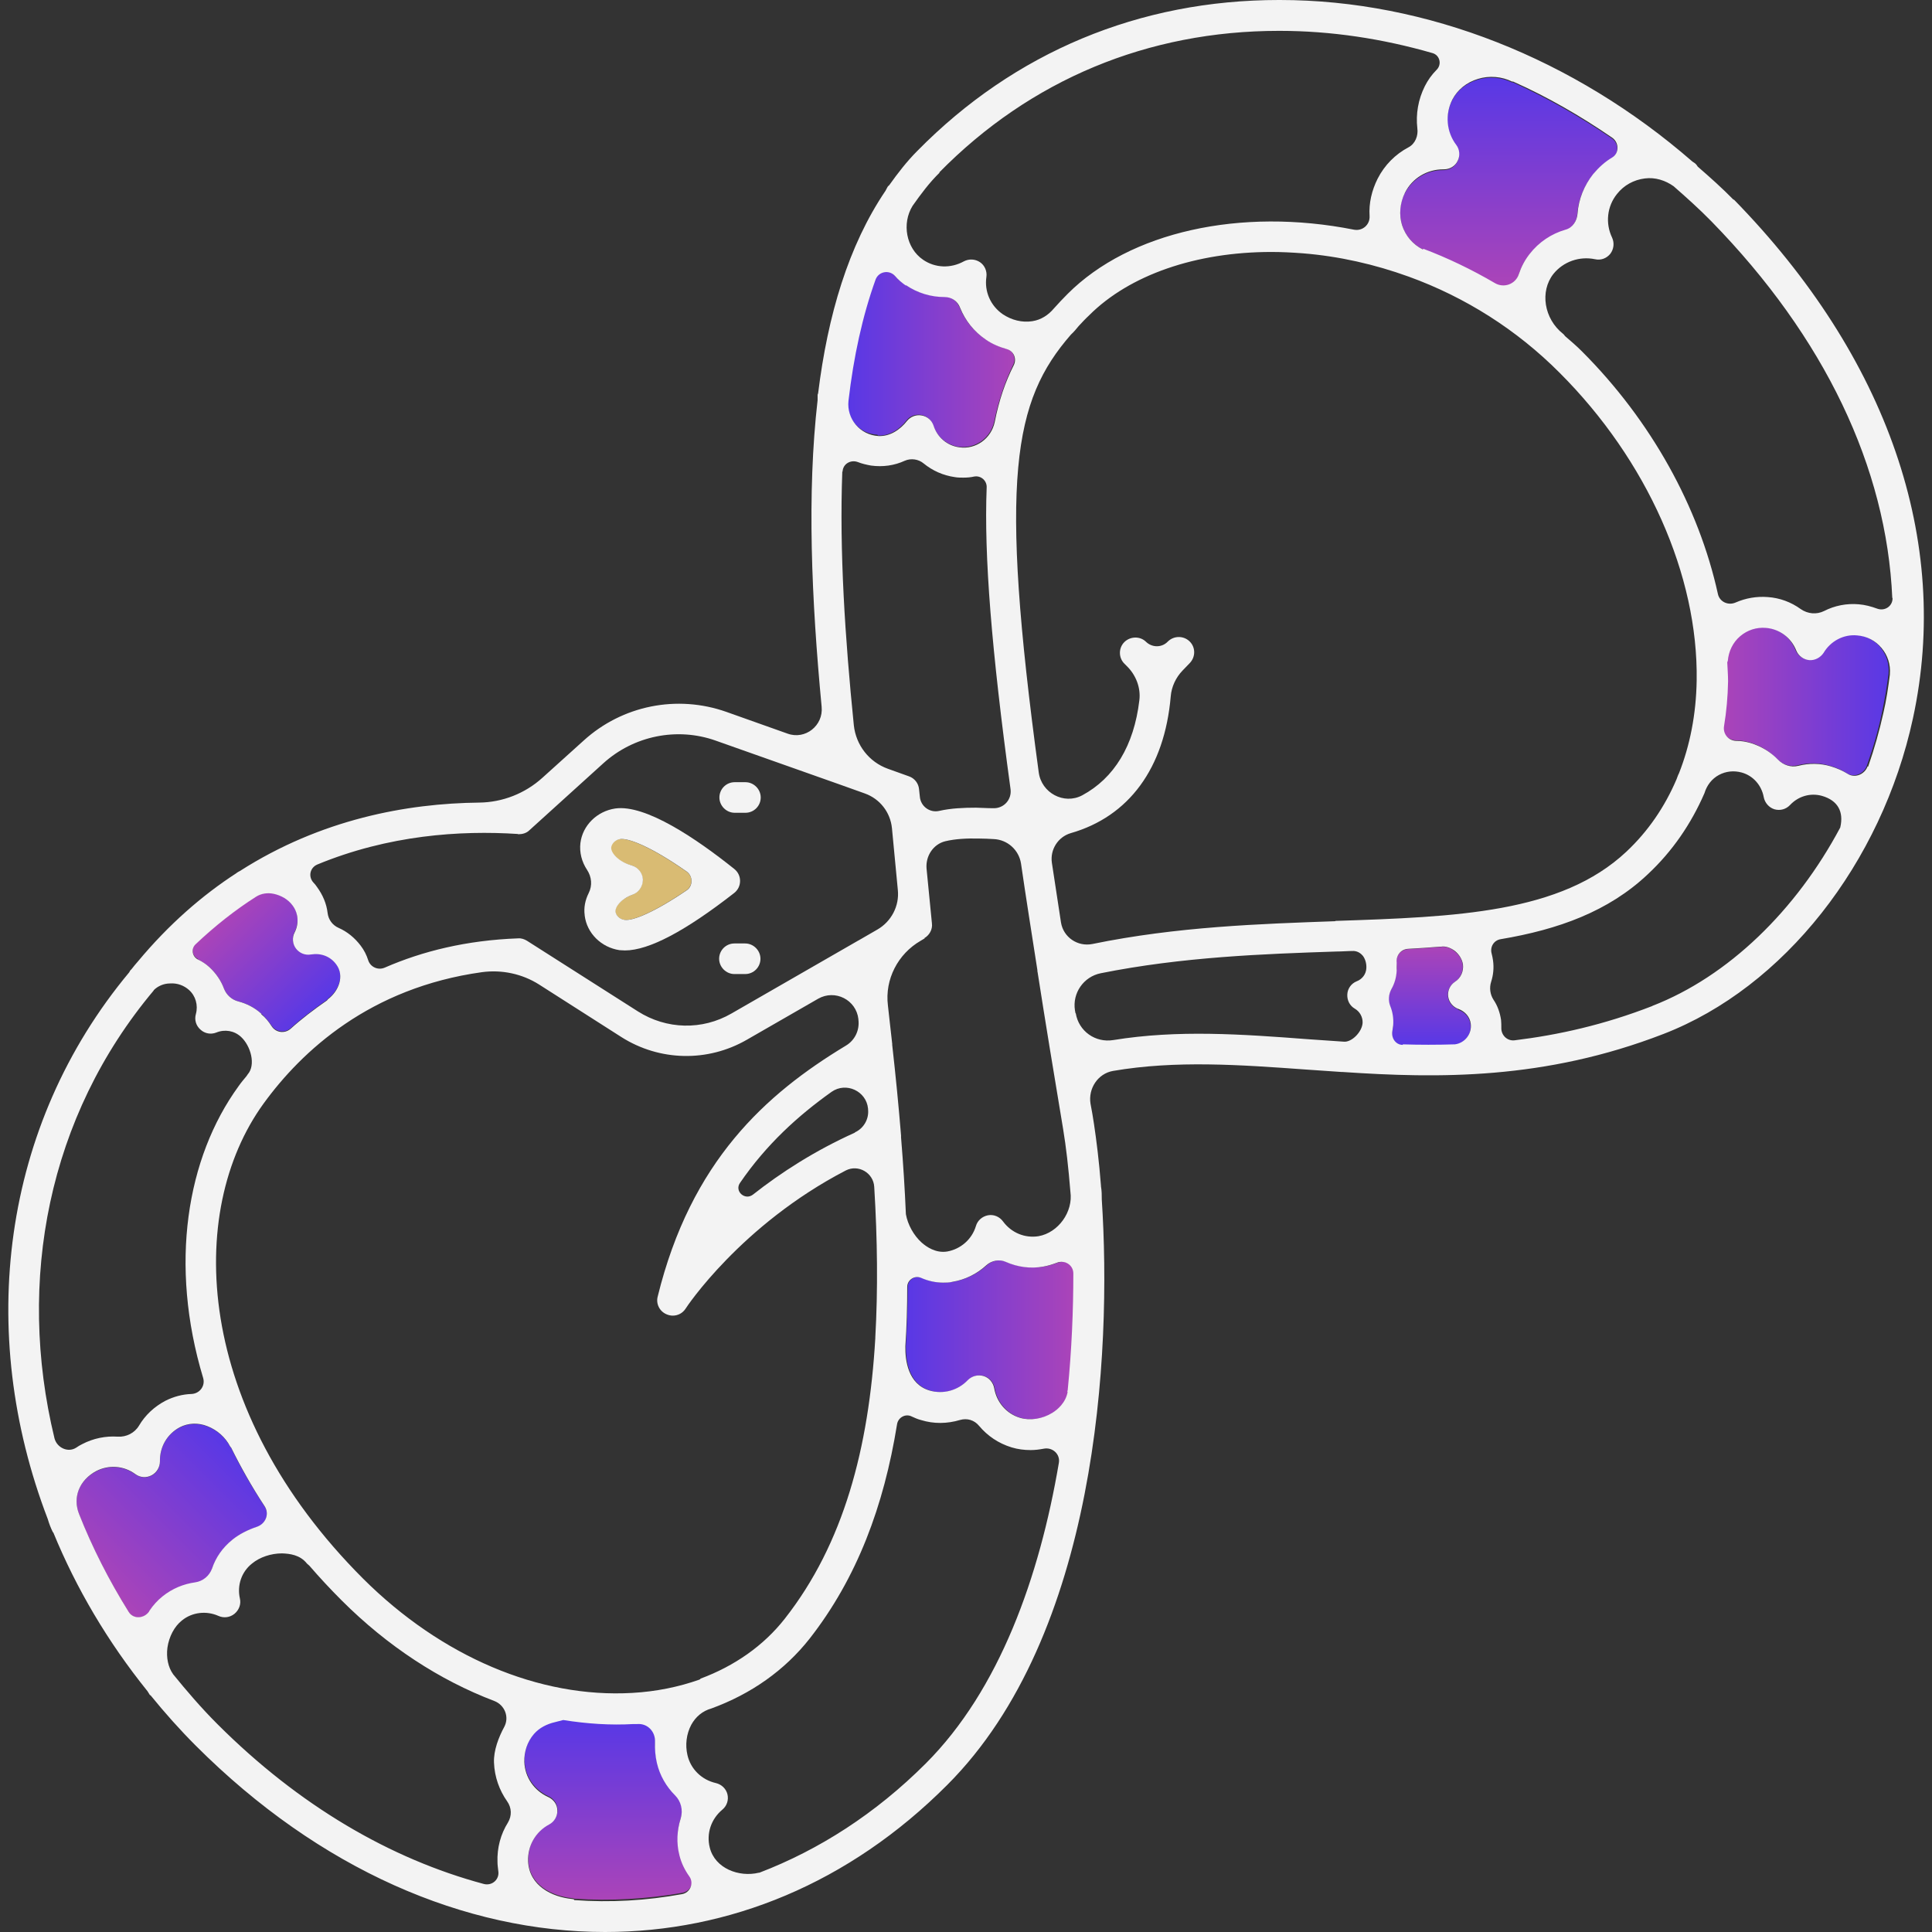 <svg width="72" height="72" viewBox="0 0 72 72" fill="none" xmlns="http://www.w3.org/2000/svg">
<rect x="0" y="0" width="72" height="72" fill="#333333" stroke="none"/>
<g clip-path="url(#clip0_36_68)">
<path d="M23.53 32.25C23.77 32.32 23.94 32.53 23.95 32.78C23.95 33.03 23.81 33.25 23.57 33.34C23.14 33.5 22.9 33.8 22.93 33.98C22.95 34.1 23.07 34.25 23.26 34.28C23.57 34.33 24.39 33.99 25.58 33.18C25.83 33.01 25.83 32.65 25.58 32.48C24.31 31.59 23.43 31.22 23.09 31.27C22.9 31.3 22.78 31.44 22.76 31.57C22.73 31.79 23.04 32.12 23.52 32.25H23.53Z" fill="#D9BB73"/>
<path d="M7.38 35.76C7.53 35.84 7.68 35.93 7.8 36.04C8.05 36.27 8.24 36.55 8.35 36.85C8.44 37.08 8.64 37.26 8.88 37.32C9.2 37.4 9.49 37.55 9.74 37.78C9.88 37.91 10.01 38.06 10.12 38.22C10.28 38.46 10.61 38.51 10.83 38.32C11.24 37.95 11.7 37.6 12.19 37.26C12.2 37.25 12.21 37.23 12.22 37.22C12.62 36.92 12.85 36.35 12.53 35.92C12.31 35.63 11.95 35.49 11.59 35.55C11.37 35.59 11.16 35.5 11.03 35.33C10.9 35.16 10.88 34.92 10.98 34.73C11.15 34.4 11.12 34.01 10.9 33.72C10.74 33.5 10.49 33.35 10.2 33.29C9.95 33.24 9.72 33.29 9.54 33.4C8.77 33.89 8.02 34.48 7.29 35.17C7.11 35.34 7.16 35.63 7.38 35.74V35.76Z" fill="url(#paint0_linear_36_68)"/>
<path d="M52.36 7.18C52.16 7.56 52.13 7.99 52.25 8.39C52.37 8.78 52.65 9.11 53.03 9.3C53.94 9.64 54.84 10.06 55.7 10.58C56.04 10.78 56.47 10.62 56.59 10.25C56.68 9.98 56.81 9.73 56.99 9.5C57.34 9.06 57.81 8.75 58.33 8.59C58.59 8.51 58.76 8.26 58.78 7.99C58.82 7.46 59.01 6.95 59.36 6.52C59.56 6.26 59.8 6.06 60.07 5.9C60.34 5.74 60.33 5.34 60.07 5.16C58.89 4.35 57.66 3.65 56.38 3.07C56.37 3.07 56.36 3.07 56.34 3.07C55.96 2.88 55.49 2.84 55.07 2.97C54.64 3.1 54.3 3.37 54.11 3.75C53.84 4.29 53.89 4.93 54.26 5.43C54.39 5.6 54.41 5.84 54.31 6.03C54.21 6.22 54.02 6.34 53.8 6.34H53.78C53.17 6.34 52.63 6.67 52.35 7.21L52.36 7.18Z" fill="url(#paint1_linear_36_68)"/>
<path d="M32.72 16.23C33.14 16.25 33.52 16.01 33.78 15.67C33.9 15.51 34.11 15.43 34.31 15.46C34.53 15.49 34.7 15.64 34.77 15.84C34.92 16.28 35.29 16.59 35.73 16.65C36.35 16.73 36.92 16.32 37.05 15.71C37.22 14.89 37.46 14.21 37.76 13.59C37.88 13.35 37.76 13.06 37.5 12.99C37.22 12.92 36.96 12.8 36.71 12.63C36.27 12.33 35.95 11.92 35.76 11.45C35.66 11.21 35.44 11.05 35.18 11.05C34.67 11.05 34.17 10.9 33.73 10.6C33.57 10.49 33.43 10.37 33.31 10.23C33.09 9.99 32.7 10.07 32.59 10.37C32.09 11.73 31.77 13.26 31.58 14.89C31.51 15.56 32.01 16.17 32.7 16.2L32.72 16.23Z" fill="url(#paint2_linear_36_68)"/>
<path d="M70.09 24.13C69.86 23.86 69.54 23.69 69.18 23.66C68.68 23.61 68.2 23.87 67.93 24.31C67.82 24.5 67.61 24.6 67.39 24.58C67.17 24.56 66.99 24.42 66.91 24.22C66.72 23.74 66.29 23.42 65.78 23.38C65.44 23.35 65.09 23.46 64.82 23.69C64.55 23.92 64.39 24.25 64.36 24.61C64.36 24.63 64.35 24.65 64.34 24.67C64.34 24.9 64.38 25.14 64.37 25.37C64.37 25.95 64.31 26.5 64.22 27.04C64.17 27.33 64.39 27.58 64.68 27.59C64.86 27.59 65.03 27.62 65.21 27.67C65.6 27.78 65.95 28 66.22 28.28C66.42 28.49 66.71 28.59 66.99 28.52C67.38 28.42 67.8 28.42 68.2 28.54C68.44 28.61 68.65 28.7 68.83 28.82C69.1 28.99 69.46 28.84 69.57 28.54C69.8 27.89 70 27.22 70.14 26.53C70.24 26.06 70.32 25.59 70.38 25.11V25.09C70.41 24.73 70.3 24.39 70.07 24.12L70.09 24.13Z" fill="url(#paint3_linear_36_68)"/>
<path d="M7.9 58.47C8.05 58.05 8.31 57.68 8.66 57.39C8.92 57.18 9.23 57.02 9.57 56.91C9.9 56.81 10.05 56.43 9.86 56.14C9.38 55.41 8.96 54.68 8.61 53.95C8.61 53.94 8.59 53.93 8.58 53.92C8.4 53.57 8.09 53.3 7.73 53.16C7.38 53.02 7.01 53.04 6.7 53.2C6.23 53.44 5.95 53.93 5.96 54.47C5.96 54.69 5.85 54.89 5.65 54.99C5.46 55.09 5.23 55.07 5.05 54.95C4.62 54.63 4.06 54.59 3.59 54.83C2.94 55.17 2.7 55.81 2.95 56.44C3.44 57.68 4.06 58.9 4.79 60.07C4.97 60.36 5.38 60.34 5.56 60.06C5.7 59.85 5.87 59.66 6.06 59.51C6.41 59.22 6.84 59.05 7.27 58.99C7.56 58.95 7.81 58.75 7.9 58.48V58.47Z" fill="url(#paint4_linear_36_68)"/>
<path d="M54.34 37.61C54.13 37.54 53.99 37.36 53.96 37.15C53.93 36.93 54.03 36.72 54.21 36.6C54.43 36.45 54.54 36.2 54.51 35.95C54.49 35.77 54.38 35.58 54.21 35.45C54.05 35.32 53.86 35.26 53.69 35.29C53.68 35.29 53.67 35.29 53.65 35.29C53.26 35.32 52.87 35.35 52.47 35.37C52.21 35.39 52.01 35.62 52.04 35.88C52.05 35.98 52.06 36.08 52.04 36.18C52.02 36.43 51.95 36.67 51.84 36.88C51.73 37.07 51.72 37.29 51.8 37.5C51.89 37.73 51.92 37.97 51.91 38.22C51.91 38.29 51.9 38.36 51.88 38.43C51.83 38.69 52 38.94 52.27 38.95C52.9 38.97 53.54 38.96 54.19 38.95C54.19 38.95 54.2 38.95 54.21 38.95C54.58 38.9 54.85 38.56 54.8 38.18C54.77 37.92 54.59 37.71 54.34 37.63V37.61Z" fill="url(#paint5_linear_36_68)"/>
<path d="M25.33 69.11C25.22 68.64 25.24 68.16 25.38 67.73C25.48 67.43 25.4 67.1 25.17 66.88C24.84 66.56 24.6 66.14 24.49 65.67C24.43 65.41 24.4 65.15 24.42 64.89C24.44 64.51 24.14 64.2 23.76 64.22C23.71 64.22 23.67 64.22 23.62 64.22C22.75 64.27 21.87 64.22 21 64.07L20.69 64.15C20.4 64.22 20.11 64.36 19.91 64.59C19.66 64.88 19.53 65.25 19.55 65.63C19.57 66.2 19.91 66.7 20.44 66.94C20.64 67.03 20.77 67.22 20.78 67.44C20.78 67.66 20.67 67.86 20.48 67.96C19.97 68.24 19.67 68.76 19.69 69.33C19.72 70.26 20.59 70.67 21.33 70.74C21.36 70.74 21.38 70.76 21.41 70.76C22.76 70.85 24.11 70.77 25.43 70.54C25.74 70.48 25.9 70.13 25.71 69.88C25.54 69.65 25.41 69.38 25.34 69.09L25.33 69.11Z" fill="url(#paint6_linear_36_68)"/>
<path d="M39.4 47.06C39.24 47.12 39.08 47.17 38.91 47.2C38.42 47.28 37.94 47.21 37.51 47.03C37.27 46.92 36.97 46.97 36.78 47.15C36.43 47.47 35.99 47.69 35.51 47.77C35.4 47.79 35.28 47.8 35.17 47.8C34.89 47.8 34.61 47.74 34.34 47.62C34.1 47.52 33.83 47.7 33.83 47.96C33.83 48.71 33.8 49.45 33.76 50.17C33.76 50.7 33.86 51.58 34.66 51.82C35.17 51.98 35.71 51.82 36.09 51.43C36.24 51.27 36.47 51.22 36.67 51.28C36.88 51.34 37.03 51.52 37.07 51.73C37.16 52.26 37.53 52.69 38.04 52.84C38.42 52.95 38.88 52.88 39.24 52.65C39.42 52.54 39.74 52.28 39.81 51.86C39.81 51.84 39.82 51.83 39.83 51.81C39.98 50.3 40.04 48.83 40.04 47.46C40.04 47.14 39.71 46.94 39.42 47.06H39.4Z" fill="url(#paint7_linear_36_68)"/>
<path d="M64.61 7.45C64.18 7.01 63.73 6.61 63.27 6.21C63.24 6.16 63.21 6.12 63.16 6.08C63.13 6.06 63.1 6.04 63.07 6.02C58.67 2.19 53.17 0 47.7 0H47.66C42.47 0 37.81 1.94 34.19 5.62C33.8 6.01 33.46 6.45 33.14 6.9C33.12 6.92 33.09 6.94 33.08 6.96C33.05 7.01 33.03 7.06 33 7.11C31.62 9.15 30.85 11.74 30.49 14.65C30.49 14.67 30.47 14.69 30.47 14.72C30.47 14.79 30.47 14.85 30.47 14.91C30.07 18.39 30.24 22.32 30.62 26.34C30.69 27.04 30.01 27.58 29.35 27.34L27.07 26.53C25.23 25.88 23.19 26.29 21.75 27.6L20.22 28.98C19.57 29.57 18.73 29.9 17.86 29.91C15.16 29.94 11.96 30.53 8.94 32.46C8.9 32.48 8.86 32.5 8.82 32.53C8.82 32.53 8.82 32.53 8.81 32.54C7.53 33.37 6.29 34.45 5.14 35.83L5.02 35.97C5.02 35.97 4.94 36.07 4.9 36.12C4.89 36.13 4.87 36.15 4.86 36.16C4.84 36.18 4.83 36.21 4.82 36.23C0.05 41.95 -0.89 49.65 1.78 56.61C1.83 56.78 1.89 56.94 1.97 57.1C1.97 57.1 1.99 57.11 1.99 57.12C2.84 59.19 4.01 61.18 5.5 63.03C5.53 63.07 5.55 63.12 5.58 63.16C5.59 63.17 5.61 63.18 5.62 63.19C6.14 63.83 6.7 64.46 7.3 65.06C11.91 69.67 17.32 72 22.55 72C27.17 72 31.64 70.19 35.3 66.52C40.89 60.93 41.44 50.48 41.06 44.7C41.06 44.54 41.06 44.38 41.03 44.21C41.03 44.21 41.03 44.2 41.03 44.19C40.96 43.28 40.86 42.49 40.77 41.89C40.73 41.63 40.69 41.38 40.64 41.13C40.55 40.57 40.91 40.01 41.48 39.91C43.82 39.51 46.2 39.68 48.69 39.86C49.12 39.89 49.56 39.92 50 39.95C50.01 39.95 50.02 39.95 50.04 39.95C53.59 40.19 57.56 40.25 62 38.53C66.47 36.8 70.12 32.18 71.29 26.77C72.72 20.17 70.35 13.3 64.61 7.43V7.45ZM70.53 22.28C70.54 22.59 70.24 22.79 69.95 22.68C69.73 22.6 69.51 22.54 69.27 22.52C68.82 22.48 68.37 22.57 67.98 22.77C67.7 22.91 67.37 22.88 67.11 22.7C66.75 22.44 66.33 22.28 65.87 22.25C65.46 22.22 65.06 22.29 64.69 22.45C64.41 22.58 64.08 22.43 64.02 22.13C63.31 18.9 61.54 15.68 58.95 13.09C58.75 12.89 58.54 12.71 58.33 12.53C58.3 12.5 58.28 12.46 58.25 12.44C57.54 11.88 57.38 10.86 57.89 10.21C58.26 9.75 58.86 9.54 59.44 9.66C59.66 9.71 59.87 9.63 60.01 9.46C60.14 9.29 60.17 9.06 60.08 8.86C59.82 8.32 59.89 7.69 60.26 7.23C60.52 6.9 60.89 6.7 61.3 6.65C61.68 6.6 62.06 6.72 62.37 6.94C62.85 7.36 63.33 7.79 63.78 8.25C68 12.57 70.31 17.43 70.52 22.29L70.53 22.28ZM49.77 34.33C46.98 34.43 43.87 34.53 40.71 35.18C40.16 35.29 39.63 34.93 39.54 34.38C39.42 33.61 39.31 32.86 39.2 32.15C39.13 31.66 39.43 31.19 39.9 31.05C42.07 30.43 43.4 28.63 43.63 25.95C43.66 25.59 43.82 25.25 44.07 24.99L44.34 24.71C44.56 24.48 44.56 24.12 44.33 23.9C44.1 23.68 43.74 23.69 43.52 23.91C43.3 24.14 42.94 24.14 42.71 23.92C42.49 23.7 42.12 23.71 41.9 23.93C41.68 24.15 41.68 24.52 41.91 24.74L41.99 24.82C42.33 25.15 42.52 25.63 42.46 26.1C42.26 27.79 41.52 29 40.33 29.64C39.65 30 38.81 29.55 38.71 28.78C37.22 17.81 37.76 14.94 39.91 12.47C40.02 12.37 40.11 12.26 40.2 12.15C40.32 12.02 40.45 11.88 40.59 11.75C42.1 10.24 44.58 9.39 47.38 9.39C47.76 9.39 48.16 9.41 48.55 9.44C49.91 9.55 51.23 9.85 52.5 10.31C54.6 11.07 56.53 12.29 58.13 13.9C61.38 17.15 63.29 21.44 63.23 25.36C63.21 26.62 62.98 27.78 62.57 28.82C62.53 28.89 62.51 28.97 62.48 29.04C62.04 30.07 61.42 30.98 60.61 31.74C58.17 34.03 54.27 34.17 49.76 34.32L49.77 34.33ZM39.79 51.86C39.72 52.28 39.4 52.54 39.22 52.65C38.85 52.88 38.39 52.95 38.02 52.84C37.51 52.69 37.14 52.26 37.05 51.73C37.01 51.52 36.86 51.34 36.65 51.28C36.44 51.22 36.22 51.28 36.07 51.43C35.7 51.82 35.15 51.97 34.64 51.82C33.84 51.58 33.73 50.7 33.74 50.17C33.79 49.45 33.81 48.71 33.81 47.96C33.81 47.7 34.08 47.52 34.32 47.62C34.59 47.74 34.87 47.8 35.15 47.8C35.26 47.8 35.38 47.8 35.49 47.77C35.98 47.69 36.41 47.47 36.76 47.15C36.96 46.97 37.25 46.92 37.49 47.03C37.92 47.22 38.41 47.29 38.89 47.2C39.06 47.17 39.22 47.12 39.38 47.06C39.68 46.94 40 47.14 40 47.46C40 48.83 39.94 50.3 39.79 51.81C39.79 51.83 39.77 51.84 39.77 51.86H39.79ZM26.1 62.58C26.1 62.58 26.06 62.59 26.05 62.6C25.28 62.87 24.45 63.04 23.56 63.09C20.1 63.29 16.45 61.74 13.53 58.83C7.24 52.54 6.9 45.16 9.82 41.13C11.25 39.16 13.79 36.81 17.96 36.23C18.7 36.13 19.46 36.29 20.09 36.69L23.16 38.65C24.58 39.55 26.37 39.59 27.83 38.75L30.49 37.22C31.12 36.86 31.91 37.26 31.99 37.98V38C32.04 38.39 31.86 38.77 31.52 38.97C28.54 40.77 25.75 43.27 24.51 48.32C24.44 48.59 24.58 48.87 24.84 48.98C24.91 49.01 24.99 49.03 25.07 49.03C25.26 49.03 25.44 48.94 25.55 48.77C25.57 48.73 27.61 45.65 31.52 43.62C31.99 43.38 32.55 43.71 32.58 44.23C32.7 46.19 32.72 48.07 32.62 49.84C32.62 49.85 32.62 49.86 32.62 49.87C32.38 53.97 31.44 57.53 29.25 60.32C28.46 61.33 27.37 62.09 26.1 62.56V62.58ZM5.56 60.05C5.37 60.33 4.96 60.35 4.79 60.06C4.06 58.89 3.44 57.67 2.95 56.43C2.7 55.81 2.95 55.16 3.59 54.82C4.06 54.58 4.62 54.62 5.05 54.94C5.23 55.07 5.46 55.08 5.65 54.98C5.84 54.88 5.96 54.68 5.96 54.46C5.95 53.92 6.23 53.44 6.7 53.19C7.01 53.03 7.38 53.01 7.73 53.15C8.09 53.29 8.4 53.56 8.58 53.91C8.58 53.92 8.6 53.93 8.61 53.94C8.97 54.67 9.38 55.4 9.86 56.13C10.05 56.42 9.9 56.79 9.57 56.9C9.24 57.01 8.92 57.17 8.66 57.38C8.3 57.67 8.04 58.04 7.9 58.46C7.8 58.73 7.56 58.93 7.27 58.97C6.84 59.03 6.42 59.2 6.06 59.49C5.87 59.64 5.7 59.83 5.56 60.04V60.05ZM9.74 37.78C9.49 37.55 9.19 37.4 8.88 37.32C8.64 37.26 8.44 37.08 8.35 36.85C8.24 36.55 8.05 36.27 7.8 36.04C7.68 35.93 7.53 35.83 7.38 35.76C7.16 35.65 7.11 35.36 7.29 35.19C8.02 34.5 8.77 33.91 9.54 33.42C9.73 33.3 9.96 33.26 10.2 33.31C10.48 33.37 10.74 33.52 10.9 33.74C11.12 34.03 11.15 34.42 10.98 34.75C10.88 34.94 10.9 35.18 11.03 35.35C11.16 35.52 11.37 35.61 11.59 35.57C11.96 35.51 12.31 35.64 12.53 35.94C12.85 36.37 12.62 36.94 12.22 37.24C12.21 37.25 12.2 37.27 12.19 37.28C11.7 37.62 11.24 37.97 10.83 38.34C10.61 38.53 10.28 38.49 10.12 38.24C10.01 38.07 9.89 37.92 9.74 37.8V37.78ZM34.45 34.96C34.64 34.85 34.76 34.63 34.73 34.41L34.53 32.37C34.49 31.9 34.78 31.46 35.23 31.35C35.61 31.26 36.04 31.24 36.48 31.25C36.66 31.25 36.85 31.26 37.03 31.27C37.54 31.29 37.97 31.67 38.05 32.18C38.23 33.42 38.44 34.74 38.66 36.15C38.66 36.18 38.66 36.21 38.67 36.24C38.95 38.04 39.27 39.98 39.62 42.08C39.73 42.74 39.82 43.53 39.89 44.41C40 45.16 39.44 45.94 38.7 46.07C38.19 46.15 37.69 45.94 37.38 45.52C37.25 45.34 37.03 45.25 36.82 45.29C36.61 45.33 36.43 45.48 36.37 45.69C36.22 46.19 35.8 46.55 35.3 46.64C34.87 46.71 34.52 46.46 34.35 46.31C34.05 46.04 33.83 45.64 33.76 45.25C33.72 44.32 33.66 43.36 33.58 42.39C33.58 42.37 33.58 42.34 33.58 42.32C33.49 41.22 33.38 40.09 33.25 38.94C33.25 38.93 33.25 38.91 33.25 38.9C33.2 38.43 33.14 37.95 33.09 37.47C32.97 36.5 33.46 35.55 34.31 35.06L34.46 34.97L34.45 34.96ZM31.86 42.21C30.37 42.88 29.1 43.7 28.06 44.52C27.76 44.75 27.36 44.39 27.58 44.08C28.56 42.65 29.74 41.58 30.99 40.69C31.53 40.31 32.29 40.66 32.35 41.32V41.34C32.39 41.7 32.19 42.05 31.86 42.2V42.21ZM33.75 10.62C34.19 10.92 34.69 11.07 35.2 11.07C35.46 11.07 35.69 11.22 35.78 11.47C35.97 11.94 36.29 12.35 36.73 12.65C36.97 12.82 37.24 12.93 37.52 13.01C37.78 13.08 37.9 13.37 37.78 13.61C37.47 14.22 37.23 14.91 37.07 15.73C36.94 16.34 36.37 16.76 35.75 16.67C35.3 16.61 34.93 16.3 34.79 15.86C34.72 15.65 34.54 15.51 34.33 15.48C34.13 15.45 33.93 15.53 33.8 15.69C33.54 16.02 33.16 16.27 32.74 16.25C32.05 16.21 31.55 15.61 31.62 14.94C31.81 13.3 32.14 11.78 32.63 10.42C32.74 10.12 33.13 10.04 33.35 10.28C33.47 10.42 33.61 10.54 33.77 10.65L33.75 10.62ZM53.03 9.3C52.65 9.11 52.38 8.79 52.25 8.39C52.13 8 52.17 7.57 52.36 7.18C52.63 6.64 53.18 6.31 53.79 6.31H53.81C54.03 6.31 54.23 6.19 54.32 6C54.42 5.81 54.4 5.57 54.27 5.4C53.9 4.91 53.85 4.26 54.12 3.72C54.31 3.35 54.65 3.07 55.08 2.94C55.5 2.81 55.97 2.85 56.35 3.04C56.36 3.04 56.37 3.04 56.39 3.04C57.67 3.61 58.9 4.32 60.08 5.13C60.34 5.31 60.35 5.71 60.08 5.87C59.81 6.03 59.58 6.24 59.37 6.49C59.03 6.92 58.83 7.43 58.79 7.96C58.77 8.23 58.61 8.49 58.34 8.56C57.82 8.71 57.35 9.02 57 9.47C56.82 9.7 56.69 9.95 56.6 10.22C56.48 10.59 56.05 10.75 55.71 10.55C54.84 10.04 53.94 9.61 53.04 9.27L53.03 9.3ZM35 6.43C38.4 2.97 42.78 1.15 47.66 1.15H47.69C49.6 1.15 51.52 1.44 53.39 1.98C53.66 2.06 53.74 2.4 53.54 2.6C53.36 2.78 53.21 2.99 53.1 3.21C52.85 3.71 52.76 4.25 52.82 4.78C52.86 5.06 52.74 5.36 52.49 5.49C52 5.75 51.6 6.15 51.34 6.66C51.12 7.1 51.01 7.57 51.04 8.05C51.06 8.37 50.78 8.62 50.46 8.56C46.23 7.72 42.1 8.64 39.79 10.95C39.61 11.13 39.44 11.31 39.28 11.49C39.07 11.74 38.8 11.92 38.47 11.97C38.09 12.03 37.7 11.93 37.37 11.71C36.92 11.4 36.68 10.87 36.76 10.32C36.79 10.11 36.7 9.89 36.52 9.77C36.34 9.65 36.11 9.64 35.92 9.74C35.43 10.01 34.85 9.99 34.4 9.68C33.77 9.25 33.6 8.33 34.01 7.67C34.32 7.23 34.64 6.8 35.02 6.43H35ZM31.4 17.58C31.41 17.29 31.7 17.12 31.97 17.22C32.12 17.28 32.29 17.32 32.46 17.35C32.9 17.41 33.33 17.35 33.72 17.17C33.95 17.07 34.23 17.11 34.42 17.27C34.75 17.54 35.15 17.72 35.58 17.78C35.69 17.8 35.8 17.8 35.9 17.8C36.04 17.8 36.17 17.79 36.3 17.76C36.56 17.71 36.79 17.92 36.77 18.18C36.67 20.71 36.95 24.22 37.66 29.41C37.71 29.8 37.41 30.13 37.02 30.12C36.76 30.12 36.51 30.1 36.37 30.1C35.91 30.1 35.44 30.12 35 30.22C34.65 30.3 34.31 30.05 34.28 29.69L34.25 29.41C34.23 29.19 34.08 29 33.87 28.93L33.09 28.65C32.39 28.4 31.9 27.77 31.82 27.03C31.49 23.76 31.28 20.54 31.39 17.57L31.4 17.58ZM19.31 31.09C19.47 31.09 19.62 31.05 19.73 30.94L22.49 28.44C23.62 27.42 25.23 27.09 26.67 27.6L31.25 29.22L32.23 29.57C32.79 29.77 33.18 30.27 33.24 30.86L33.46 33.17C33.52 33.76 33.22 34.34 32.7 34.64L31.99 35.05C31.99 35.05 31.98 35.05 31.97 35.06L27.26 37.77C26.17 38.4 24.84 38.37 23.77 37.69L19.64 35.06C19.54 35 19.43 34.96 19.31 34.97C17.38 35.04 15.74 35.45 14.34 36.06C14.09 36.17 13.8 36.04 13.72 35.78C13.66 35.59 13.57 35.41 13.44 35.24C13.22 34.95 12.94 34.72 12.62 34.58C12.39 34.48 12.24 34.27 12.21 34.03C12.17 33.68 12.03 33.35 11.81 33.05C11.77 32.99 11.73 32.94 11.68 32.89C11.48 32.67 11.55 32.34 11.82 32.22C14.48 31.12 17.15 30.94 19.3 31.08L19.31 31.09ZM5.73 36.9C5.88 36.75 6.1 36.65 6.34 36.65C6.61 36.63 6.86 36.73 7.04 36.89C7.29 37.11 7.39 37.46 7.3 37.79C7.24 38 7.3 38.22 7.47 38.37C7.63 38.52 7.86 38.56 8.06 38.48C8.38 38.35 8.73 38.41 8.98 38.64C9.35 38.98 9.54 39.69 9.23 40.04C9.21 40.06 9.21 40.08 9.19 40.1C9.09 40.22 8.98 40.35 8.89 40.48C6.95 43.15 6.3 47.13 7.57 51.35C7.66 51.65 7.44 51.94 7.13 51.95C6.8 51.96 6.47 52.05 6.17 52.2C5.75 52.42 5.41 52.74 5.18 53.13C5.02 53.4 4.71 53.56 4.39 53.54C3.94 53.51 3.48 53.6 3.06 53.82C2.98 53.86 2.91 53.9 2.84 53.95C2.53 54.15 2.12 53.95 2.03 53.6C0.61 47.73 1.79 41.6 5.73 36.91V36.9ZM6.45 62.39C6.27 62.14 6.19 61.78 6.24 61.4C6.3 60.99 6.5 60.61 6.78 60.39C7.16 60.08 7.69 60.02 8.14 60.22C8.34 60.31 8.57 60.28 8.74 60.14C8.91 60 8.99 59.78 8.94 59.57C8.83 59.08 9 58.58 9.39 58.27C9.68 58.03 10.1 57.89 10.51 57.89C10.79 57.9 11.18 57.94 11.44 58.27C11.47 58.3 11.5 58.32 11.53 58.35C11.91 58.79 12.31 59.22 12.73 59.64C14.44 61.35 16.39 62.62 18.42 63.39C18.81 63.54 18.99 63.99 18.79 64.36C18.59 64.73 18.39 65.23 18.41 65.69C18.43 66.22 18.61 66.72 18.9 67.13C19.07 67.37 19.08 67.67 18.93 67.92C18.66 68.35 18.52 68.86 18.54 69.4C18.54 69.51 18.56 69.62 18.57 69.73C18.62 70.04 18.34 70.29 18.03 70.21C14.56 69.28 11.15 67.3 8.1 64.25C7.5 63.65 6.96 63.02 6.44 62.38L6.45 62.39ZM21.4 70.79C21.4 70.79 21.35 70.77 21.32 70.77C20.59 70.7 19.72 70.29 19.68 69.36C19.66 68.79 19.96 68.26 20.47 67.99C20.66 67.89 20.78 67.68 20.77 67.47C20.77 67.25 20.63 67.06 20.43 66.97C19.9 66.73 19.56 66.23 19.54 65.66C19.53 65.28 19.65 64.91 19.9 64.62C20.1 64.39 20.38 64.25 20.68 64.18L20.99 64.1C21.87 64.24 22.74 64.3 23.61 64.25C23.66 64.25 23.7 64.25 23.75 64.25C24.13 64.22 24.43 64.53 24.41 64.92C24.4 65.18 24.42 65.44 24.48 65.7C24.59 66.17 24.83 66.58 25.16 66.91C25.38 67.13 25.46 67.46 25.37 67.76C25.23 68.2 25.2 68.68 25.32 69.14C25.39 69.43 25.52 69.69 25.69 69.93C25.87 70.18 25.72 70.54 25.41 70.59C24.09 70.83 22.75 70.91 21.39 70.81L21.4 70.79ZM34.5 65.72C32.63 67.59 30.52 68.94 28.3 69.79C28.3 69.79 28.29 69.79 28.28 69.79C27.54 69.97 26.64 69.63 26.45 68.85C26.32 68.33 26.5 67.79 26.92 67.44C27.09 67.3 27.16 67.08 27.11 66.87C27.06 66.66 26.89 66.5 26.68 66.45C26.15 66.33 25.74 65.93 25.62 65.41C25.53 65.03 25.58 64.62 25.76 64.28C25.93 63.97 26.19 63.76 26.51 63.67C27.99 63.13 29.24 62.25 30.17 61.07C31.94 58.81 32.94 56.12 33.43 53.08C33.47 52.82 33.75 52.67 33.98 52.79C34.09 52.84 34.2 52.89 34.32 52.92C34.8 53.07 35.3 53.06 35.77 52.92C36.04 52.84 36.31 52.92 36.49 53.14C36.8 53.51 37.21 53.79 37.7 53.94C37.93 54.01 38.17 54.04 38.41 54.04C38.57 54.04 38.73 54.02 38.89 53.99C39.22 53.92 39.52 54.19 39.46 54.52C38.74 58.76 37.25 62.97 34.5 65.72ZM40.08 37.76C40.08 37.76 40.07 37.69 40.06 37.65C39.96 37.01 40.38 36.4 41.02 36.27C44.06 35.66 47.09 35.55 49.81 35.46C50.03 35.46 50.23 35.44 50.45 35.44C50.62 35.45 50.73 35.55 50.79 35.62C50.88 35.74 50.93 35.91 50.92 36.08C50.91 36.3 50.77 36.49 50.56 36.57C50.36 36.65 50.22 36.84 50.21 37.06C50.2 37.28 50.3 37.48 50.49 37.59C50.68 37.7 50.79 37.91 50.78 38.12C50.76 38.46 50.37 38.85 50.08 38.82C49.64 38.79 49.2 38.76 48.77 38.73C46.27 38.54 43.89 38.37 41.49 38.76C40.82 38.87 40.2 38.43 40.09 37.76H40.08ZM52.28 38.94C52.01 38.94 51.84 38.68 51.89 38.42C51.9 38.35 51.91 38.28 51.92 38.21C51.94 37.96 51.9 37.71 51.81 37.49C51.73 37.28 51.75 37.06 51.85 36.87C51.97 36.66 52.04 36.42 52.05 36.17C52.05 36.07 52.05 35.97 52.05 35.87C52.02 35.61 52.21 35.37 52.48 35.36C52.88 35.34 53.27 35.31 53.66 35.28C53.67 35.28 53.68 35.28 53.7 35.28C53.87 35.25 54.06 35.32 54.22 35.44C54.38 35.57 54.49 35.75 54.52 35.94C54.55 36.2 54.44 36.45 54.22 36.59C54.04 36.71 53.94 36.92 53.97 37.14C54 37.35 54.15 37.53 54.35 37.6C54.6 37.69 54.78 37.9 54.81 38.15C54.86 38.52 54.6 38.87 54.22 38.92C54.22 38.92 54.21 38.92 54.2 38.92C53.55 38.94 52.91 38.94 52.28 38.92V38.94ZM61.58 37.49C59.78 38.19 58.08 38.57 56.44 38.77C56.17 38.8 55.94 38.58 55.95 38.3C55.95 38.21 55.95 38.11 55.94 38.01C55.9 37.74 55.81 37.48 55.66 37.26C55.53 37.06 55.5 36.81 55.57 36.59C55.65 36.34 55.68 36.07 55.64 35.79C55.63 35.71 55.61 35.62 55.59 35.54C55.52 35.29 55.67 35.04 55.93 35C58.07 34.64 59.94 33.97 61.41 32.58C62.32 31.73 63.02 30.71 63.52 29.56C63.61 29.26 63.8 29.02 64.06 28.88C64.32 28.74 64.62 28.71 64.91 28.79C65.34 28.91 65.65 29.27 65.73 29.71C65.77 29.92 65.93 30.1 66.13 30.16C66.34 30.22 66.56 30.16 66.71 30C67.02 29.67 67.47 29.54 67.9 29.66C68.49 29.83 68.72 30.25 68.58 30.84C66.94 33.92 64.41 36.39 61.57 37.49H61.58ZM69.6 28.56C69.49 28.86 69.13 29.01 68.86 28.84C68.67 28.72 68.46 28.63 68.23 28.56C67.83 28.44 67.41 28.44 67.02 28.54C66.74 28.61 66.45 28.51 66.25 28.3C65.98 28.02 65.63 27.81 65.24 27.69C65.06 27.64 64.89 27.61 64.71 27.61C64.42 27.61 64.2 27.35 64.25 27.06C64.34 26.52 64.39 25.96 64.4 25.39C64.4 25.16 64.38 24.92 64.37 24.69C64.37 24.67 64.38 24.65 64.39 24.63C64.42 24.27 64.58 23.94 64.85 23.71C65.12 23.48 65.46 23.37 65.81 23.4C66.31 23.44 66.75 23.76 66.94 24.24C67.02 24.44 67.21 24.58 67.42 24.6C67.63 24.62 67.84 24.51 67.96 24.33C68.22 23.89 68.71 23.63 69.21 23.68C69.57 23.71 69.89 23.87 70.12 24.15C70.35 24.42 70.46 24.77 70.43 25.12V25.14C70.37 25.61 70.3 26.09 70.19 26.56C70.04 27.24 69.85 27.91 69.62 28.57L69.6 28.56Z" fill="#F3F3F3"/>
<path d="M27.77 35.16H27.37C27.05 35.16 26.8 35.42 26.8 35.73C26.8 36.04 27.06 36.3 27.37 36.3H27.77C28.09 36.3 28.34 36.04 28.34 35.73C28.34 35.42 28.08 35.16 27.77 35.16Z" fill="#F3F3F3"/>
<path d="M27.38 30.29H27.78C28.1 30.29 28.35 30.03 28.35 29.72C28.35 29.41 28.09 29.15 27.78 29.15H27.38C27.06 29.15 26.81 29.41 26.81 29.72C26.81 30.03 27.07 30.29 27.38 30.29Z" fill="#F3F3F3"/>
<path d="M21.79 34.12C21.87 34.78 22.41 35.31 23.09 35.41C23.15 35.41 23.22 35.42 23.29 35.42C24.18 35.42 25.54 34.7 27.36 33.28C27.5 33.17 27.58 33.01 27.58 32.83C27.58 32.65 27.5 32.49 27.36 32.38C25.96 31.26 24.06 29.97 22.93 30.13C22.25 30.23 21.71 30.76 21.63 31.42C21.59 31.77 21.68 32.12 21.88 32.42C22.05 32.68 22.08 33 21.94 33.28C21.81 33.54 21.75 33.82 21.79 34.11V34.12ZM23.1 31.27C23.44 31.22 24.32 31.59 25.59 32.48C25.83 32.65 25.83 33.02 25.59 33.18C24.4 33.99 23.58 34.33 23.27 34.28C23.08 34.25 22.96 34.11 22.94 33.98C22.92 33.79 23.16 33.49 23.58 33.34C23.81 33.26 23.96 33.03 23.96 32.78C23.95 32.53 23.78 32.32 23.54 32.25C23.06 32.12 22.75 31.78 22.78 31.57C22.8 31.45 22.92 31.3 23.11 31.27H23.1Z" fill="#F3F3F3"/>
</g>
<defs>
<linearGradient id="paint0_linear_36_68" x1="8.39" y1="34.09" x2="11.88" y2="37.59" gradientUnits="userSpaceOnUse">
<stop stop-color="#AB44B8"/>
<stop offset="1" stop-color="#5838E6"/>
</linearGradient>
<linearGradient id="paint1_linear_36_68" x1="56.23" y1="10.66" x2="56.23" y2="2.87" gradientUnits="userSpaceOnUse">
<stop stop-color="#AB44B8"/>
<stop offset="1" stop-color="#5838E6"/>
</linearGradient>
<linearGradient id="paint2_linear_36_68" x1="31.59" y1="13.39" x2="37.82" y2="13.39" gradientUnits="userSpaceOnUse">
<stop stop-color="#5838E6"/>
<stop offset="1" stop-color="#AB44B8"/>
</linearGradient>
<linearGradient id="paint3_linear_36_68" x1="64.23" y1="26.15" x2="70.41" y2="26.15" gradientUnits="userSpaceOnUse">
<stop stop-color="#AB44B8"/>
<stop offset="1" stop-color="#5838E6"/>
</linearGradient>
<linearGradient id="paint4_linear_36_68" x1="3.57" y1="58.87" x2="8.6" y2="53.84" gradientUnits="userSpaceOnUse">
<stop stop-color="#AB44B8"/>
<stop offset="1" stop-color="#5838E6"/>
</linearGradient>
<linearGradient id="paint5_linear_36_68" x1="53.28" y1="38.95" x2="53.28" y2="35.27" gradientUnits="userSpaceOnUse">
<stop stop-color="#5838E6"/>
<stop offset="1" stop-color="#AB44B8"/>
</linearGradient>
<linearGradient id="paint6_linear_36_68" x1="22.67" y1="70.83" x2="22.67" y2="64.09" gradientUnits="userSpaceOnUse">
<stop stop-color="#AB44B8"/>
<stop offset="1" stop-color="#5838E6"/>
</linearGradient>
<linearGradient id="paint7_linear_36_68" x1="33.75" y1="49.93" x2="40.02" y2="49.93" gradientUnits="userSpaceOnUse">
<stop stop-color="#5838E6"/>
<stop offset="1" stop-color="#AB44B8"/>
</linearGradient>
<clipPath id="clip0_36_68">
<rect width="72" height="72" fill="white"/>
</clipPath>
</defs>
</svg>
